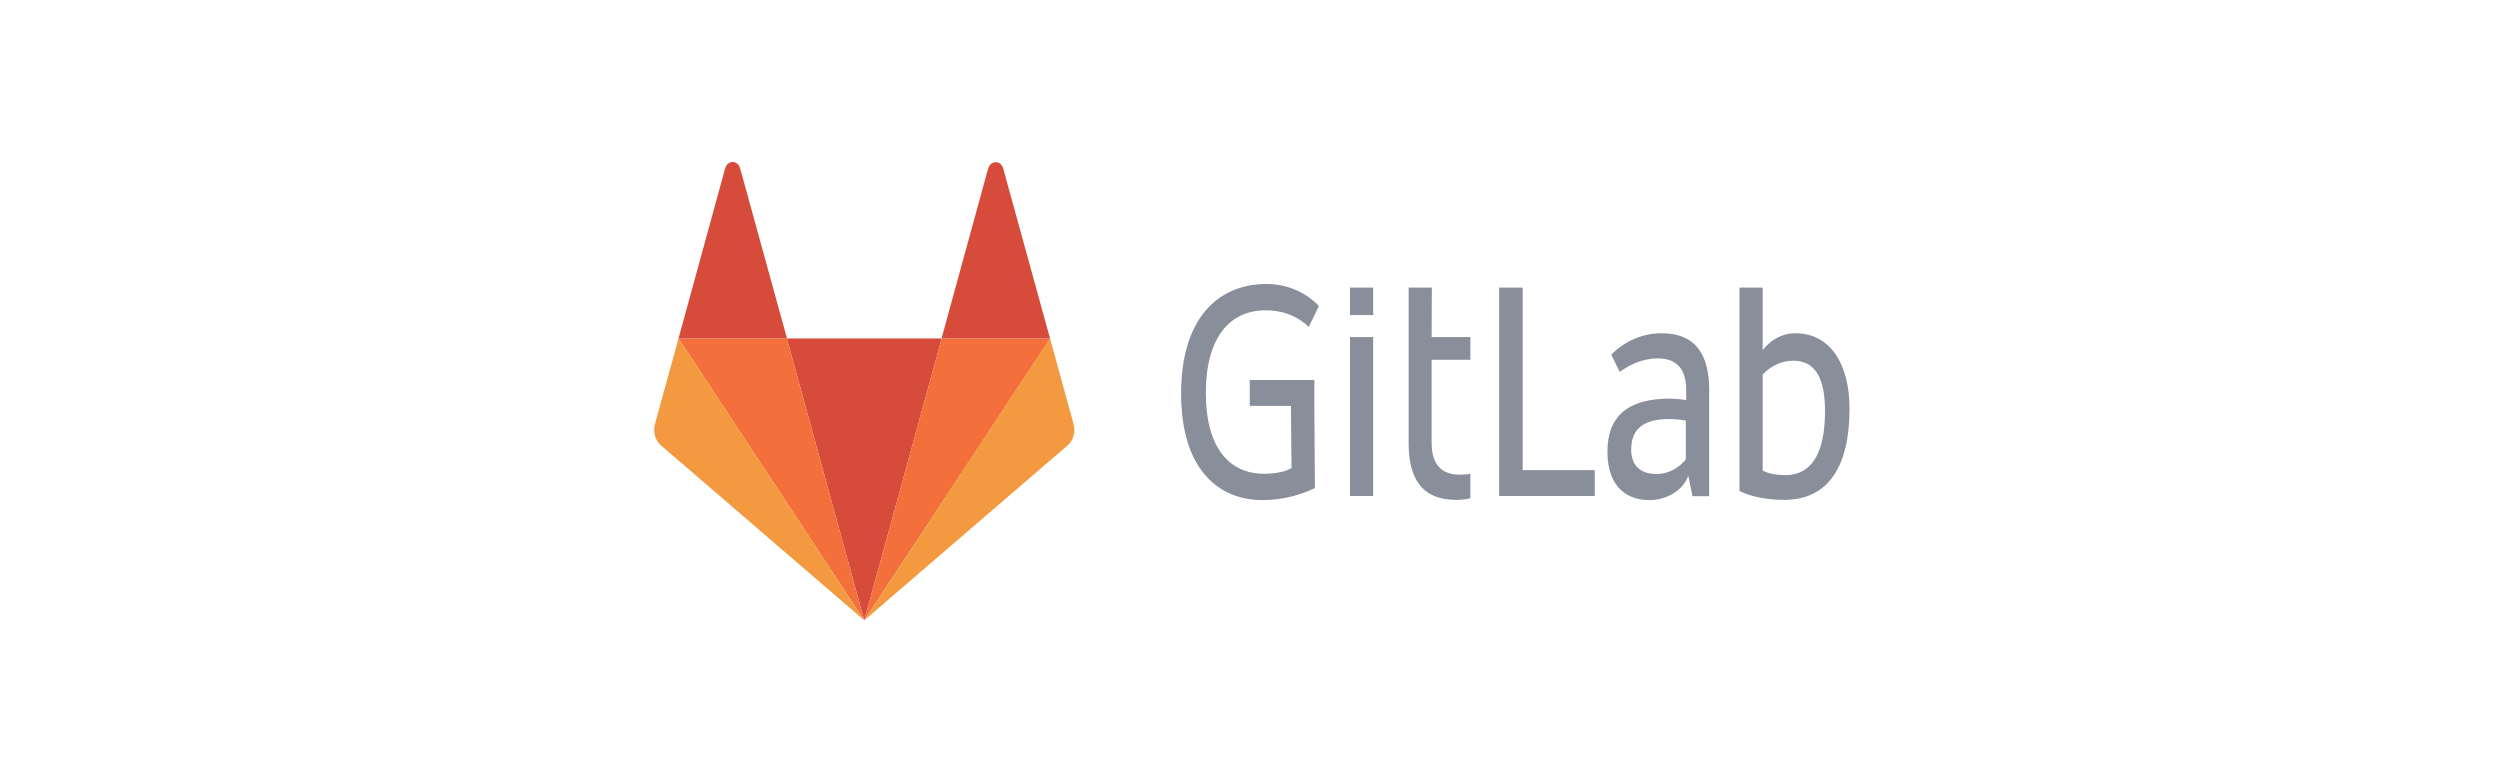 <svg width="240" height="75" viewBox="0 0 240 75" fill="none" xmlns="http://www.w3.org/2000/svg">
<g clip-path="url(#clip0_131_32454)">
<path d="M146.179 27.61H143.915V47.616H153.098V45.132H146.179V27.61ZM161.839 44.108C161.268 44.805 160.312 45.502 159.023 45.502C157.294 45.502 156.594 44.5 156.594 43.171C156.594 41.187 157.754 40.228 160.238 40.228C160.698 40.228 161.452 40.294 161.839 40.381V44.108ZM159.502 31.991C157.662 31.991 155.987 32.754 154.681 34.039L155.49 35.696C156.41 35.064 157.551 34.41 159.189 34.41C161.048 34.41 161.876 35.543 161.876 37.439V38.42C161.508 38.333 160.772 38.267 160.293 38.267C156.318 38.267 154.313 39.923 154.313 43.367C154.313 46.461 155.913 48.009 158.343 48.009C159.98 48.009 161.544 47.115 162.078 45.677L162.483 47.638H164.084V37.395C164.066 34.148 162.869 31.991 159.502 31.991ZM171.389 45.611C170.543 45.611 169.789 45.481 169.218 45.175V35.935C169.991 35.173 170.948 34.628 172.162 34.628C174.352 34.628 175.199 36.458 175.199 39.422C175.217 43.628 173.837 45.611 171.389 45.611ZM172.346 31.991C170.322 31.991 169.218 33.625 169.218 33.625V31.032V27.61H166.991V47.137C168.096 47.682 169.623 47.987 171.279 47.987C175.512 47.987 177.554 44.783 177.554 39.248C177.554 34.889 175.677 31.991 172.346 31.991ZM121.484 29.79C123.489 29.79 124.796 30.574 125.642 31.381L126.618 29.376C125.293 28.003 123.489 27.262 121.594 27.262C116.773 27.262 113.387 30.749 113.387 37.766C113.387 45.132 117.03 48.009 121.208 48.009C123.305 48.009 125.072 47.42 126.231 46.854L126.176 38.986V36.48H119.975V38.965H123.931L123.986 44.936C123.471 45.241 122.569 45.481 121.355 45.481C118.006 45.481 115.761 42.974 115.761 37.722C115.761 32.383 118.079 29.79 121.484 29.79ZM137.456 27.61H135.23V30.966V42.582C135.23 45.829 136.426 47.987 139.793 47.987C140.253 47.987 140.714 47.943 141.155 47.834V45.481C140.842 45.546 140.493 45.568 140.125 45.568C138.266 45.568 137.438 44.435 137.438 42.539V34.541H141.155V32.361H137.438L137.456 27.61ZM129.599 47.616H131.825V32.361H129.599V47.616ZM129.599 30.247H131.825V27.61H129.599V30.247Z" fill="#888F9B"/>
<path d="M82.969 59.559L90.404 32.492H75.535L82.969 59.559Z" fill="#D74B3A"/>
<path d="M82.968 59.559L75.534 32.492H65.137L82.968 59.559Z" fill="#F36F3C"/>
<path d="M65.138 32.492L62.875 40.708C62.673 41.449 62.893 42.277 63.427 42.735L82.951 59.537L65.138 32.492Z" fill="#F3993F"/>
<path d="M65.137 32.491H75.552L71.062 16.19C70.841 15.34 69.829 15.34 69.608 16.19L65.137 32.491Z" fill="#D74B3A"/>
<path d="M82.969 59.559L90.403 32.492H100.819L82.969 59.559Z" fill="#F36F3C"/>
<path d="M100.801 32.492L103.065 40.708C103.267 41.449 103.046 42.277 102.513 42.735L82.988 59.537L100.801 32.492Z" fill="#F3993F"/>
<path d="M100.802 32.492H90.387L94.858 16.191C95.098 15.363 96.091 15.363 96.312 16.191L100.802 32.492Z" fill="#D74B3A"/>
</g>
<defs>
<clipPath id="clip0_131_32454">
<rect width="115.2" height="48" fill="white" transform="translate(62.801 13.559)"/>
</clipPath>
</defs>
</svg>
